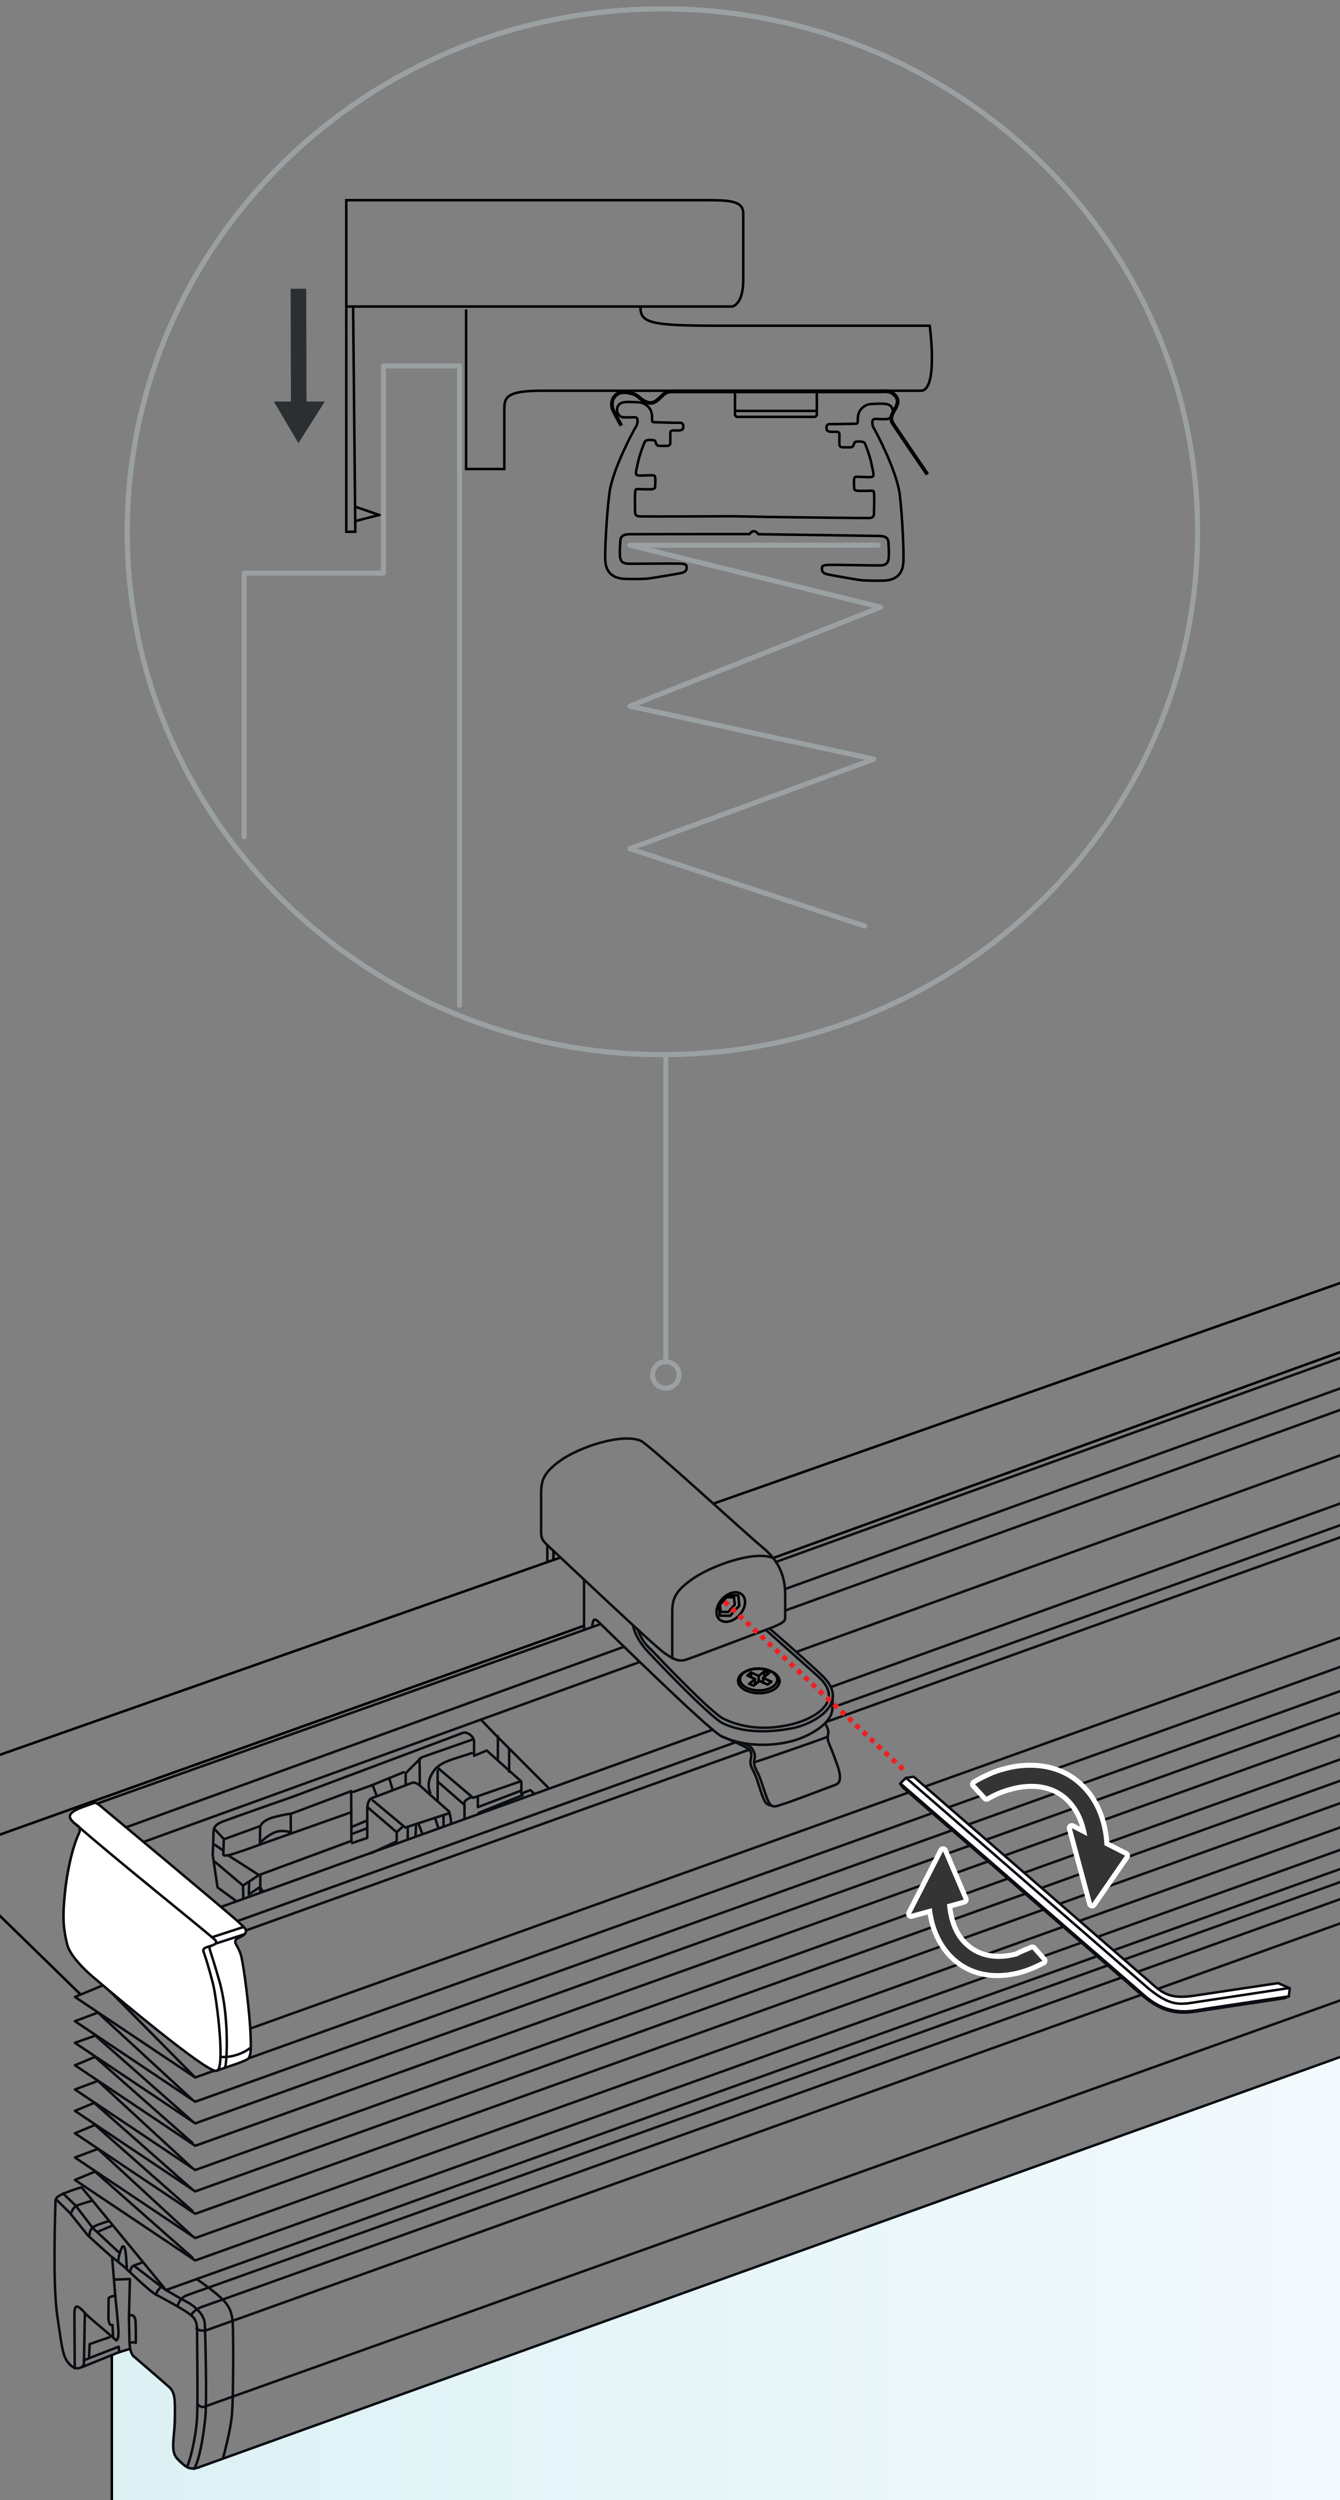 <?xml version="1.0" encoding="utf-8"?>
<!-- Generator: Adobe Illustrator 27.8.1, SVG Export Plug-In . SVG Version: 6.00 Build 0)  -->
<svg version="1.1" id="Ebene_1" xmlns="http://www.w3.org/2000/svg" xmlns:xlink="http://www.w3.org/1999/xlink" x="0px" y="0px"
	 width="268px" height="500px" viewBox="0 0 268 500" style="enable-background:new 0 0 268 500;" xml:space="preserve">
<rect x="0" y="0" width="268" height="500" fill="#808080" stroke="none"/>
<style type="text/css">
	.st0{fill:url(#SVGID_1_);}
	.st1{fill:none;stroke:#9BA0A3;}
	.st2{fill:none;stroke:#000000;stroke-width:0.5;stroke-linecap:round;stroke-linejoin:round;stroke-miterlimit:10;}
	.st3{fill:none;stroke:#000000;stroke-width:0.5;stroke-miterlimit:10;}
	.st4{fill:none;stroke:#000000;stroke-width:0.75;stroke-miterlimit:10;}
	.st5{fill:none;stroke:#9BA0A3;stroke-linecap:round;stroke-linejoin:round;stroke-miterlimit:10;}
	.st6{fill:none;stroke:#000002;stroke-width:0.5;stroke-linecap:round;stroke-linejoin:round;stroke-miterlimit:10;}
	.st7{fill:none;stroke:#0A0D11;stroke-width:0.5;stroke-linecap:round;stroke-linejoin:round;stroke-miterlimit:10;}
	.st8{fill:#2C2F31;}
	.st9{fill:none;stroke:#000000;stroke-width:0.5;stroke-linecap:round;stroke-linejoin:round;}
	.st10{fill:#FFFFFF;stroke:#0A0D11;stroke-width:0.5;stroke-linecap:round;stroke-linejoin:round;stroke-miterlimit:10;}
	.st11{fill:#FFFFFF;stroke:#000002;stroke-width:0.5;stroke-linecap:round;stroke-linejoin:round;stroke-miterlimit:10;}
	.st12{fill:none;stroke:#0A0D11;stroke-width:0.5;stroke-miterlimit:10;}
	.st13{fill:none;stroke:#ED2024;stroke-dasharray:1,1;}
	.st14{fill:#343434;}
	.st15{fill:#FFFFFF;}
</style>
<linearGradient id="SVGID_1_" gradientUnits="userSpaceOnUse" x1="22.326" y1="52.014" x2="267.96" y2="52.014" gradientTransform="matrix(1 0 0 1 0.04 403.564)">
	<stop  offset="0" style="stop-color:#DCF1F4"/>
	<stop  offset="6.713010e-07" style="stop-color:#DCF1F4"/>
	<stop  offset="1" style="stop-color:#F3FAFE"/>
</linearGradient>
<path class="st0" d="M22.366,471.11l3.664-1.132l0.423,1.132l7.399,6.396l1.049,1.859
	c0,0-0.584,10.162-0.184,11.466c0.773,2.521,3.939,2.853,3.939,2.853L268,411.156V500H22.607
	L22.366,471.11z"/>
<g>
	<g>
		<g>
			<path class="st1" d="M132.485,1.775c-59.113,0-107.037,46.821-107.037,104.57
				c0,57.754,47.924,104.575,107.037,104.575s107.037-46.821,107.037-104.575
				C239.522,48.596,191.598,1.775,132.485,1.775"/>
			<path class="st1" d="M132.485,1.775c-59.113,0-107.037,46.821-107.037,104.57
				c0,57.754,47.924,104.575,107.037,104.575s107.037-46.821,107.037-104.575
				C239.522,48.596,191.598,1.775,132.485,1.775z"/>
		</g>
	</g>
	<g>
		<line class="st1" x1="133.161" y1="272.036" x2="133.161" y2="210.738"/>
		<g>
			<path class="st1" d="M131.423,272.974c-1.105,0.96-1.221,2.634-0.261,3.738
				c0.959,1.104,2.634,1.22,3.737,0.261c1.105-0.96,1.221-2.634,0.262-3.738
				C134.201,272.132,132.528,272.014,131.423,272.974z"/>
		</g>
	</g>
</g>
<g>
	<line class="st2" x1="-12.213" y1="371.269" x2="16.133" y2="398.897"/>
	<line class="st2" x1="116.808" y1="325.141" x2="-12.213" y2="371.269"/>
	<line class="st2" x1="322.604" y1="250.582" x2="154.628" y2="311.599"/>
	<line class="st2" x1="142.672" y1="300.722" x2="331.66" y2="234.2"/>
	<polyline class="st2" points="-42.411,1198.19 -42.411,365.869 112.097,311.484 	"/>
	<line class="st2" x1="-12.213" y1="371.269" x2="-11.262" y2="1256.174"/>
	<line class="st2" x1="-42.538" y1="366.273" x2="-23.475" y2="383.099"/>
	<line class="st2" x1="-23.475" y1="359.167" x2="-23.475" y2="1243.544"/>
	<line class="st2" x1="-23.475" y1="359.167" x2="-12.213" y2="371.269"/>
</g>
<path class="st3" d="M163.365,78.583v4.283c0,0.277-0.227,0.504-0.504,0.504H147.5
	c-0.277,0-0.504-0.227-0.504-0.504v-4.283"/>
<line class="st3" x1="147.007" y1="82.178" x2="163.197" y2="82.178"/>
<path class="st4" d="M185.484,94.881c0,0-6.327-9.288-6.853-10.091c-0.526-0.803-0.531-1.434,0.135-2.572
	c0.665-1.139,1.218-2.137,0.223-3.161c-0.995-1.024-1.715-0.773-3.044-0.773s-40.221,0-41.435,0
	c-1.214,0-1.594,0.394-2.259,1.015c-0.665,0.621-1.214,1.287-2.176,1.287
	c-0.962,0-1.713-0.641-2.514-1.32c-0.801-0.679-2.532-0.966-3.421-0.762
	c-0.641,0.147-2.19,0.983-1.632,3.239c0.117,0.475,1.76,3.38,1.76,3.38"/>
<g>
	<g>
		<path class="st3" d="M149.9,106.811c0,0-22.931,0.008-24.148,0.035
			c-1.217,0.027-1.644,0.516-1.685,1.333c-0.041,0.816-0.142,1.781-0.08,2.984
			c0.062,1.203,0.7,1.545,1.635,1.577c0.935,0.031,8.556-0.063,10.065-0.03
			c1.509,0.033,1.608,0.216,1.636,0.716s-0.116,0.93-0.947,1.141
			c-0.832,0.211-4.633,0.808-5.895,1.018c-1.262,0.21-2.133,0.233-5.221,0.198
			c-3.493-0.04-4.083-2.131-4.204-3.615c-0.121-1.485,0.24-9.094,0.848-13.675
			c0.608-4.581,4.729-12.257,5.131-12.9c0.402-0.642,0.502-1.033,0.473-1.533
			c-0.029-0.5-0.291-0.634-0.672-0.615c-0.381,0.019-1.633,0.061-2.271,0.005
			c-0.638-0.056-1.176-0.789-1.158-1.476c0.021-0.797,0.445-1.393,1.391-1.532
			c0.946-0.139,2.158,0.006,2.994,0.027c0.836,0.02,2.052,0.685,2.452,1.858
			c0.4,1.173-0.103,2.071,0.479,2.109c0.582,0.038,4.74,0.143,5.247,0.122
			c0.507-0.021,0.675,0.311,0.689,0.598c0.025,0.519,0,0.851-0.796,0.933
			c-0.819,0.084-1.803-0.255-1.793,0.477c0.01,0.782-0.026,1.566-0.01,1.911
			c0.016,0.345-0.073,0.734-0.804,0.705c-0.731-0.03-1.097,0.024-1.592-0.031
			c-0.495-0.055-0.513-0.867-0.681-1.021c-0.168-0.154-1.746-0.3-2.004,0.199
			c-0.258,0.499-0.965,2.398-1.259,3.63c-0.294,1.232-0.489,2.072-0.524,2.518
			c-0.036,0.445,0.098,0.614,0.696,0.625c0.599,0.011,2.207-0.06,2.662-0.049
			c0.455,0.011,0.474,0.248,0.508,0.664c0.034,0.416-0.022,1.341-0.038,1.593
			c-0.015,0.252-0.041,0.529-0.912,0.552c-0.871,0.023-2.183-0.053-2.622-0.049
			c-0.49,0.004-0.426,0.345-0.477,0.9c-0.051,0.554-0.001,3.216,0.003,3.563
			c0.004,0.346-0.007,0.945,0.834,0.996c0.841,0.051,18.793-0.023,18.793-0.023l8.52,0.158
			c0,0,17.951,0.233,18.792,0.19c0.842-0.044,0.836-0.642,0.843-0.989
			c0.007-0.346,0.08-3.008,0.035-3.563c-0.046-0.555,0.021-0.895-0.469-0.904
			c-0.439-0.007-1.752,0.057-2.623,0.026s-0.893-0.308-0.907-0.56
			c-0.013-0.252-0.061-1.178-0.024-1.593c0.038-0.415,0.059-0.653,0.514-0.659
			c0.455-0.007,2.063,0.079,2.662,0.073c0.599-0.006,0.734-0.173,0.702-0.619
			c-0.032-0.446-0.219-1.288-0.502-2.522c-0.283-1.234-0.973-3.139-1.227-3.641
			s-1.833-0.369-2.003-0.217c-0.169,0.152-0.195,0.964-0.69,1.015
			c-0.495,0.051-0.861-0.006-1.592,0.017c-0.731,0.023-0.817-0.367-0.798-0.712
			c0.019-0.345-0.01-1.128,0.007-1.91c0.016-0.732-0.971-0.402-1.789-0.493
			c-0.795-0.088-0.817-0.42-0.788-0.94c0.016-0.287,0.187-0.617,0.694-0.592
			c0.507,0.025,4.666-0.042,5.248-0.075s0.088-0.936,0.498-2.105
			c0.41-1.169,1.632-1.823,2.468-1.836c0.836-0.013,2.049-0.147,2.994-0
			c0.945,0.147,1.364,0.747,1.378,1.544c0.012,0.688-0.533,1.416-1.171,1.466
			c-0.639,0.05-1.89-0.003-2.271-0.026c-0.381-0.022-0.644,0.109-0.677,0.609
			c-0.033,0.5,0.063,0.891,0.459,1.537c0.396,0.646,4.45,8.359,5.017,12.945
			c0.567,4.586,0.861,12.199,0.727,13.682c-0.134,1.483-0.743,3.568-4.236,3.578
			c-3.088,0.008-3.959-0.023-5.219-0.244c-1.26-0.221-5.056-0.852-5.886-1.07
			c-0.83-0.219-0.97-0.65-0.937-1.15c0.033-0.5,0.133-0.682,1.643-0.701
			c1.509-0.019,9.129,0.142,10.064,0.119c0.935-0.023,1.576-0.36,1.649-1.562
			c0.073-1.202-0.02-2.167-0.053-2.984c-0.034-0.817-0.456-1.31-1.673-1.348
			c-1.217-0.038-24.341-0.352-24.341-0.352s-0.418-0.58-0.887-0.607
			C150.33,106.203,149.9,106.811,149.9,106.811z"/>
	</g>
	<polyline class="st5" points="175.632,109.031 125.951,109.043 176.14,121.425 125.951,141.228 
		174.767,151.835 125.951,169.718 172.952,185.209 	"/>
</g>
<path class="st3" d="M128.084,61.302c0,3.25,1.732,3.84,15.542,3.84s42.317,0,42.317,0
	s1.772,12.998-1.772,12.998c-3.545,0-68.535,0-75.6,0c-7.065,0-7.705,1.182-7.705,3.618
	c0,2.436,0,12.039,0,12.039h-7.644V61.893"/>
<path class="st3" d="M69.257,61.302V40.033c0,0,67.649,0,72.375,0s7.018,0.295,7.018,2.659
	c0,2.363,0,8.272,0,13.293c0,5.022-2.221,5.317-2.221,5.317H69.257v45.045h1.809l-0.443-45.045"/>
<polyline class="st3" points="71.045,104.21 75.83,102.992 71.045,101.33 "/>
<polyline class="st5" points="91.905,201.031 91.905,73.19 76.677,73.19 76.677,114.624 48.822,114.624 
	48.822,167.354 "/>
<path class="st6" d="M-328.128-489.517"/>
<path class="st7" d="M-132.664,321.568"/>
<polygon class="st8" points="59.685,88.638 54.769,80.3 58.186,80.3 58.128,57.747 61.242,57.742 
	61.297,80.3 64.952,80.309 "/>
<g>
	<g>
		<g>
			<path class="st7" d="M128.403,330.441"/>
		</g>
		<path class="st7" d="M143.76,330.612"/>
	</g>
	<path class="st7" d="M125.892,325.061"/>
	<g>
		<path class="st7" d="M112.765,314.243"/>
		<path class="st7" d="M117.236,317.383"/>
		<path class="st7" d="M134.452,331.634c0,0,0-4.894,0-7.992c0-3.099-0.222-4.786,3.755-7.662
			c3.977-2.875,12.767-5.982,16.421-4.381"/>
		<path class="st7" d="M128.188,288.165c-3.654-1.6-12.229,1.134-16.206,4.009
			c-3.977,2.875-3.755,4.563-3.755,7.662c0,3.098,0,6.688,0,6.688c0,1.447,0.578,1.85,1.812,3.018
			c0.843,0.798,20.461,19.329,22.762,20.996c2.301,1.667,3.283,1.708,4.342,1.404
			c1.059-0.304,12.726-4.757,16.275-6.083c3.549-1.326,3.618-1.693,3.618-2.473
			c0-0.781,0,0.129,0-4.491c0-4.621-2.018-7.413-4.773-9.647c-1.391-1.128-7.108-6.307-12.633-11.252
			C134.214,293.148,128.983,288.527,128.188,288.165"/>
		<path class="st7" d="M150.816,352.461c1.486-0.463,11.344-3.855,14.722-5.118"/>
		<line class="st7" x1="109.462" y1="308.998" x2="109.462" y2="312.411"/>
		<path class="st7" d="M118.432,325.26c0.19-1.654,0.506-1.617,1.349-0.819s21.977,21.588,24.542,22.811
			c4.049,1.93,9.438,2.138,13.951,0.988c3.029-0.772,8.028-3.274,8.197-6.447"/>
		<line class="st7" x1="116.808" y1="316.004" x2="116.808" y2="325.808"/>
		<path class="st7" d="M126.64,325.061c0,0,0.044,1.747,2.337,4.583
			c0.73,0.902,13.009,13.772,15.574,14.995c4.049,1.93,9.107,1.92,13.951,0.988
			c4.03-0.775,11.33-4.705,6.449-9.976c-1.93-2.085-11.053-9.975-11.053-9.975"/>
		<path class="st7" d="M153.159,325.955l10.431,9.287c5.611,5.053-0.91,8.493-4.884,9.514
			c-5.153,1.324-9.902,0.942-13.951-0.988c-2.565-1.223-13.222-12.48-14.016-13.326
			c-1.023-1.089-2.104-1.682-3.201-4.556"/>
	</g>
	<path class="st9" d="M157.035,318.405"/>
	<g>
		<path class="st6" d="M148.411,318.905c0.967,0.874,0.742,2.699-0.502,4.075
			c-1.244,1.377-3.037,1.784-4.004,0.91c-0.967-0.874-0.742-2.699,0.502-4.075
			C145.651,318.439,147.444,318.031,148.411,318.905z"/>
		<polygon class="st6" points="146.036,323.134 143.974,323.118 143.75,321.069 145.588,319.035 
			147.649,319.052 147.873,321.102 		"/>
		<polygon class="st6" points="145.636,322.38 144.153,322.368 143.992,320.894 145.313,319.431 
			146.796,319.443 146.958,320.917 		"/>
	</g>
	<line class="st7" x1="166.542" y1="339.354" x2="166.471" y2="341.793"/>
	<g>
		<g>
			<path class="st6" d="M155.911,336.247c-0.02,1.349-1.894,2.415-4.186,2.381
				c-2.292-0.034-4.134-1.155-4.114-2.504c0.02-1.349,1.894-2.415,4.186-2.381
				C154.089,333.777,155.931,334.898,155.911,336.247z"/>
			<path class="st6" d="M155.451,335.934c-0.018,1.212-1.7,2.17-3.756,2.14
				c-2.057-0.03-3.71-1.037-3.692-2.249c0.018-1.212,1.7-2.17,3.756-2.14
				C153.816,333.715,155.469,334.722,155.451,335.934z"/>
			<polygon class="st6" points="152.901,334.24 151.755,335.185 150.19,334.482 149.454,335.085 
				151.023,335.789 149.822,336.78 150.747,337.12 151.889,336.178 153.522,336.911 154.301,336.328 
				152.621,335.574 153.826,334.581 			"/>
			<line class="st6" x1="150.969" y1="336.873" x2="151.016" y2="335.841"/>
			<line class="st6" x1="151.702" y1="336.332" x2="151.753" y2="335.197"/>
			<line class="st6" x1="152.581" y1="336.489" x2="152.623" y2="335.56"/>
			<line class="st6" x1="152.856" y1="335.334" x2="152.904" y2="334.275"/>
			<line class="st6" x1="150.172" y1="335.336" x2="150.211" y2="334.481"/>
		</g>
	</g>
	<line class="st6" x1="110.697" y1="310.164" x2="110.697" y2="311.976"/>
	<path class="st7" d="M112.133,338.454"/>
	<path class="st7" d="M165.035,344.749c0.134,0.123,0.112,0.14,0.196,0.303
		c0.334,0.655,0.555,1.112,0.377,1.858c-0.178,0.746-0.085,1.187,0.572,2.693
		c0.303,0.694,1.446,3.728,1.634,4.545c0.585,2.547-0.4,2.704-1.306,3.02
		c-0.906,0.316-8.027,3.067-9.575,3.529c-1.548,0.462-2.413,1.097-3.143-0.217
		c-0.73-1.314-1.515-4.589-2.299-6.033c-0.785-1.444-0.75-1.947-0.572-2.692
		c0.178-0.746-0.043-1.203-0.377-1.858c-0.334-0.655-1.127-0.927-1.923-1.298"/>
	<path class="st7" d="M144.324,347.252c-0.096-0.051,4.023,1.656,5.317,2.467
		c0.623,0.39,0.73,1.217,0.552,1.963s-0.213,1.249,0.572,2.692
		c0.785,1.444,1.472,4.778,2.299,6.033c0.192,0.292,0.544,0.593,1.291,0.716"/>
</g>
<g>
	<path class="st7" d="M766.252,195.149L33.197,457.992l-16.868-20.538c0,0-1.03,0.213-3.022,1.012
		s-2.222,1.03-2.222,2.09s-0.599,16.138,0.38,22.662c0.979,6.523,1.045,8.301,2.621,9.782
		c1.577,1.482,2.697-0.038,2.697-0.038l0.192-10.392"/>
	<polyline class="st7" points="12.612,438.666 15.153,441.13 18.594,445.625 23.814,450.489 	"/>
	<polyline class="st7" points="11.205,439.839 13.98,442.576 17.616,447.111 22.425,451.453 	"/>
	<path class="st7" d="M14.332,442.381c0,0,0.274-1.017,1.251-1.368c0.977-0.352,2.659-0.821,2.659-0.821"/>
	<path class="st7" d="M17.89,447.033c0,0-0.039-1.29,1.017-1.798c1.056-0.508,2.659-0.978,2.659-0.978"/>
	<line class="st7" x1="22.425" y1="445.117" x2="19.649" y2="446.29"/>
	<path class="st7" d="M22.855,451.646"/>
	<path class="st7" d="M26.061,463.062c0,0,0.977-0.391,1.056,1.329c0.078,1.72,0.039,4.144,0.039,4.144
		s-1.251-0.391-1.212,0.469c0.039,0.86,0.391,1.994,0.821,2.268"/>
	<line class="st7" x1="25.787" y1="463.571" x2="25.905" y2="468.731"/>
	<path class="st7" d="M37.477,493.127c0.391-0.587,1.798-5.708,1.955-10.087
		c0.156-4.379-0.039-14.153,0-16.733c0.039-2.58-0.899-3.01-1.798-3.714
		c-0.899-0.704-5.044-2.971-6.412-3.675c-1.368-0.704-6.295-5.513-6.295-5.513l-2.502-2.004"/>
	<path class="st7" d="M26.061,454.266c0,0,0.078-0.938,0.626-1.134c0.547-0.196,1.759-0.665,1.759-0.665"/>
	<line class="st7" x1="26.804" y1="453.132" x2="32.981" y2="457.863"/>
	<path class="st7" d="M31.222,458.918c0,0,0.078-0.587,0.547-1.095c0.469-0.508,0.469-0.508,0.469-0.508"/>
	<path class="st7" d="M33.197,457.992c0,0,3.107,1.825,4.241,2.412c1.134,0.586,3.401,2.267,3.519,4.3
		c0.117,2.033,0.43,15.443,0.117,18.688c-0.313,3.245-1.134,8.64-2.267,10.36"/>
	<path class="st7" d="M39.315,455.79c0,0,2.228,1.486,4.027,3.01c1.799,1.525,3.05,2.776,3.206,5.825
		c0.157,3.05,0.117,14.974-0.156,18.258c-0.274,3.284-1.798,8.757-1.798,8.757"/>
	<polyline class="st7" points="766.96,191.035 39.041,452.076 14.984,435.969 18.998,434.301 38.494,451.503 	
		"/>
	<polyline class="st7" points="766.96,186.552 39.041,447.593 14.984,431.486 19.571,429.765 	"/>
	<polyline class="st7" points="766.96,181.704 39.041,442.745 14.984,426.638 18.998,424.97 38.494,442.172 	
		"/>
	<polyline class="st7" points="766.96,177.221 39.041,438.262 14.984,422.155 18.893,420.539 	"/>
	<line class="st7" x1="19.571" y1="429.765" x2="38.337" y2="447.072"/>
	<line class="st7" x1="18.998" y1="420.695" x2="38.494" y2="437.897"/>
	<polyline class="st7" points="766.96,172.947 39.041,433.988 14.984,417.88 19.571,416.16 	"/>
	<polyline class="st7" points="766.96,168.098 39.041,429.14 14.984,413.033 18.998,411.364 38.494,428.567 	
		"/>
	<polyline class="st7" points="766.96,163.616 39.041,424.657 14.984,408.549 18.946,407.142 	"/>
	<line class="st7" x1="19.571" y1="416.16" x2="38.337" y2="433.467"/>
	<line class="st7" x1="18.998" y1="407.038" x2="38.494" y2="424.24"/>
	<polyline class="st7" points="766.96,159.289 39.041,420.33 14.984,404.223 19.571,402.503 	"/>
	<polyline class="st7" points="39.041,415.482 20.755,396.977 14.984,399.375 39.041,415.482 774.149,151.863 	"/>
	<line class="st7" x1="49.505" y1="405.892" x2="780.444" y2="143.768"/>
	<line class="st7" x1="166.711" y1="341.404" x2="773.106" y2="123.739"/>
	<line class="st7" x1="47.057" y1="384.354" x2="147.094" y2="348.446"/>
	<line class="st7" x1="19.571" y1="402.503" x2="38.337" y2="419.809"/>
	<path class="st7" d="M35.522,461.225c0,0,0.234-1.72,2.189-2.307s730.999-262.046,730.999-262.046"/>
	<path class="st7" d="M38.196,463.023c0,0,0.619-1.212,2.573-1.798
		c1.955-0.587,730.727-261.889,730.727-261.889"/>
	<path class="st7" d="M39.275,465.682c0,0,0.793,0.782,2.43,0.196
		c1.636-0.587,731.738-262.545,731.738-262.545"/>
	<path class="st7" d="M379.293,360.182C211.154,420.51,41.966,480.935,41.209,481.206
		c0,0-0.881,0.554-1.642-0.33"/>
	<path class="st7" d="M381.653,370.625C208.172,432.802,40.457,493.197,39.673,493.477"/>
	<path class="st7" d="M23.259,468.046c-3.089-2.68-5.541-4.623-6.284-5.476
		c-1.822-2.091-2.091-1.366-2.091,0.42c0,1.786,0.07,10.66,0.07,10.66"/>
	<path class="st7" d="M39.673,493.477c-1.916,0.621-2.627-0.186-4.185-1.725
		c-1.558-1.539-0.507-4.646-0.507-8.02c0-3.374,0.146-5.087-1.045-6.231
		c-0.601-0.578-3.269-2.868-7.171-6.23"/>
	<g>
		<g>
			<path class="st7" d="M379.062,365.207c0,0,1.886,1.36,1.82,2.16
				c-0.065,0.8-0.054,2.794-0.054,2.794s1.19,1.108,1.751,1.643
				c0.561,0.535,1.187,0.077,1.235-1.845c0.048-1.922,0.371-14.977,0.405-16.345
				c0.034-1.367-0.664-2.717-1.58-3.405c-0.916-0.687-1.379-1.174-1.379-1.174
				s-0.026,1.047-0.053,2.136c-0.027,1.089-0.074,1.086-0.811,0.524
				c-0.738-0.562-0.976-0.933-0.976-0.933L379.062,365.207z"/>
			<path class="st7" d="M386.548,370.612c0.048-1.922,0.411-16.589,0.445-17.957
				c0.034-1.367-0.664-2.717-1.58-3.404c-0.916-0.687-1.379-1.174-1.379-1.174"/>
			<path class="st7" d="M397.955,344.377c0,0,0.539,0.501,1.1,1.035l-0.515,20.78"/>
			<path class="st7" d="M402.137,342.973c0,0,0.315,0.291,0.876,0.825"/>
			<path class="st7" d="M401.428,364.111c0,0,0.409,0.378,0.969,0.913"/>
			<path class="st7" d="M384.017,355.787c0,0-0.764,0.171-0.71,1.806c0.055,1.635,0.47,2.52,0.47,2.52"
				/>
			<path class="st7" d="M383.793,364.835c0,0-0.764,0.171-0.71,1.807c0.054,1.635,0.47,2.52,0.47,2.52"/>
		</g>
		<g>
			<path class="st7" d="M441.086,351.343c0.244-0.278,0.422-0.879,0.446-1.868
				c0.048-1.922,0.371-14.977,0.405-16.345c0.034-1.367-0.664-2.717-1.58-3.404
				c-0.916-0.687-1.379-1.174-1.379-1.174"/>
		</g>
		<line class="st10" x1="428.648" y1="355.617" x2="441.086" y2="351.343"/>
		<line class="st10" x1="402.487" y1="365.014" x2="424.692" y2="357.149"/>
		<line class="st10" x1="383.262" y1="371.823" x2="398.54" y2="366.192"/>
		<line class="st10" x1="381.321" y1="349.038" x2="438.779" y2="328.547"/>
		<line class="st10" x1="429.443" y1="334.705" x2="441.126" y2="330.539"/>
		<line class="st10" x1="403.129" y1="344.09" x2="425.06" y2="336.268"/>
		<line class="st10" x1="383.963" y1="350.925" x2="398.906" y2="345.595"/>
		<g>
			<path class="st11" d="M409.359,358.623c-1.998-1.899-1.004-6.187,2.219-9.578
				c3.223-3.39,7.456-4.598,9.454-2.699c1.998,1.899,1.004,6.187-2.219,9.577
				C415.589,359.314,411.356,360.523,409.359,358.623z"/>
			<path class="st6" d="M409.359,358.623l-1.675-1.614c-1.998-1.899-1.004-6.188,2.219-9.578
				c3.223-3.39,7.456-4.599,9.454-2.699l1.675,1.614"/>
			<polygon class="st6" points="416.125,356.976 416.313,353.603 419.902,352.071 420.031,349.911 
				416.433,351.446 416.631,347.911 414.635,348.933 414.447,352.294 410.702,353.892 410.476,356.094 
				414.327,354.45 414.129,357.995 			"/>
			<line class="st6" x1="414.705" y1="349.686" x2="416.357" y2="351.356"/>
			<line class="st6" x1="414.478" y1="351.743" x2="416.295" y2="353.58"/>
			<line class="st6" x1="412.861" y1="352.971" x2="414.346" y2="354.473"/>
			<line class="st6" x1="414.366" y1="355.212" x2="416.061" y2="356.926"/>
			<line class="st6" x1="418.503" y1="350.725" x2="419.871" y2="352.108"/>
		</g>
		<line class="st7" x1="403.004" y1="344.134" x2="402.487" y2="365.014"/>
		<line class="st7" x1="401.801" y1="343.227" x2="401.284" y2="364.107"/>
		<line class="st7" x1="397.955" y1="344.377" x2="401.808" y2="342.969"/>
		<line class="st7" x1="398.564" y1="365.225" x2="401.281" y2="364.232"/>
		<g>
			<path class="st7" d="M424.116,334.981c0,0,0.539,0.5,1.099,1.035l-0.52,20.998"/>
			<path class="st7" d="M428.298,333.576c0,0,0.315,0.29,0.875,0.825"/>
			<path class="st7" d="M427.589,354.713c0,0,0.408,0.378,0.969,0.913"/>
			<line class="st7" x1="429.165" y1="334.737" x2="428.648" y2="355.617"/>
			<line class="st7" x1="427.962" y1="333.83" x2="427.445" y2="354.71"/>
			<line class="st7" x1="424.116" y1="334.981" x2="428.185" y2="333.492"/>
			<line class="st7" x1="424.725" y1="355.829" x2="427.442" y2="354.834"/>
		</g>
		<path class="st7" d="M438.765,351.841c0.048-1.922,0.407-16.423,0.441-17.791
			c0.034-1.367-0.664-2.717-1.58-3.404c-0.916-0.687-1.379-1.174-1.379-1.174"/>
		<g>
			<path class="st6" d="M392.229,366.204c-0.698-0.664-0.351-2.163,0.776-3.348
				c1.127-1.185,2.607-1.608,3.305-0.944c0.698,0.664,0.351,2.163-0.776,3.348
				C394.407,366.445,392.928,366.868,392.229,366.204z"/>
			<path class="st6" d="M394.623,361.745c0.698,0.664,0.351,2.163-0.776,3.348
				c-0.504,0.53-1.078,0.907-1.621,1.103"/>
		</g>
		<g>
			<path class="st6" d="M433.098,351.904c-0.698-0.664-0.351-2.163,0.776-3.348
				c1.127-1.185,2.606-1.608,3.305-0.944c0.698,0.664,0.351,2.163-0.776,3.348
				C435.276,352.145,433.796,352.568,433.098,351.904z"/>
			<path class="st6" d="M435.492,347.445c0.698,0.664,0.351,2.163-0.776,3.348
				c-0.503,0.53-1.078,0.907-1.621,1.103"/>
		</g>
	</g>
	<path class="st7" d="M23.259,468.046c0,0,0.472-0.042,0.436-1.62c-0.037-1.578-0.643-7.312-0.643-7.312"
		/>
	<polyline class="st7" points="16.8,472.024 23.736,469.314 23.835,470.406 16.364,473.421 	"/>
	<polyline class="st7" points="17.816,471.309 17.932,468.797 21.881,467.436 	"/>
	<path class="st7" d="M21.198,397.345c0,0-7.044-5.71-7.774-8.679c-0.73-2.969-0.97-5.218-0.408-10.391
		c0.562-5.172,1.781-9.414,2.595-11.083c0.814-1.669,0.163-2.155-0.686-3.065
		c-0.598-0.641-2.067-1.079,1.625-2.389c3.692-1.31,103.589-36.949,103.589-36.949"/>
	<path class="st7" d="M21.198,397.345c0,0,17.776,15.01,20.533,15.742c2.757,0.732,1.992,0,1.992,0"/>
	<path class="st7" d="M43.514,408.742c0,0,5.15-1.015,5.733-2.029"/>
	<line class="st7" x1="41.785" y1="387.264" x2="47.943" y2="385.256"/>
	<line class="st7" x1="42.536" y1="388.496" x2="47.995" y2="386.717"/>
	<path class="st7" d="M25.383,453.847c0,0,0,0-0.175-2.589c-0.175-2.589-0.748-1.941-0.748-1.941
		s-0.724,1.379-0.814,2.986"/>
	<path class="st7" d="M29.897,377.576"/>
	<path class="st7" d="M22.629,467.45l-0.125-2.472c0,0-0.821,0.43-0.821-1.72
		c0-2.15,0.039-3.167,0.039-3.558c0-0.391,1.329-0.586,1.329-0.586l-0.626-7.66"/>
	<polyline class="st7" points="25.787,463.571 25.983,455.79 22.927,455.9 	"/>
	<line class="st10" x1="25.313" y1="365.418" x2="124.691" y2="329.376"/>
	<line class="st10" x1="28.715" y1="368.376" x2="127.96" y2="332.381"/>
	<line class="st10" x1="166.507" y1="337.281" x2="767.02" y2="120.816"/>
	<line class="st10" x1="43.915" y1="381.472" x2="142.531" y2="345.924"/>
	<line class="st10" x1="155.194" y1="312.375" x2="593.68" y2="153.875"/>
	<line class="st10" x1="156.994" y1="317.808" x2="588.873" y2="161.696"/>
	<line class="st10" x1="157.035" y1="322.098" x2="595.878" y2="163.469"/>
	<line class="st10" x1="159.449" y1="330.305" x2="600.555" y2="170.858"/>
	<polyline class="st7" points="109.578,357.45 99.296,347.143 96.182,343.906 	"/>
	<line class="st7" x1="99.576" y1="352.044" x2="99.576" y2="347.227"/>
	<line class="st7" x1="101.83" y1="354.349" x2="101.83" y2="349.824"/>
	<path class="st7" d="M126.805,350.957"/>
	<g>
		<g>
			<path class="st7" d="M47.317,380.245l-3.809-2.781l-0.97-6.513c0,0,0.152-2.982,0.152-4.217
				s0.297-1.833,1.913-2.458c1.616-0.625,14.335-5.082,14.335-5.082"/>
			<path class="st7" d="M43.009,365.911l1.75,1.866l-0.08,2.883c0,0-0.518,0.88,1.934,0.116
				c2.452-0.764,5.812-2.031,5.812-2.031l17.828-6.316"/>
			<line class="st7" x1="43.009" y1="368.969" x2="44.514" y2="370.021"/>
			<line class="st7" x1="52.037" y1="365.337" x2="51.988" y2="368.655"/>
			<path class="st7" d="M52.298,368.256c0,0,1.547-1.499,3.028-1.922c1.482-0.424,2.838,0.156,2.838,0.156
				l-0.018-3.731c0,0-0.307-0.1-3.039,0.57c-2.732,0.67-2.982,1.843-2.982,1.843l-7.171,2.606"/>
			<polyline class="st7" points="43.009,372.36 48.598,377.106 48.606,377.458 48.659,379.792 			"/>
			<polyline class="st7" points="45.597,371.035 51.79,374.997 48.598,377.106 			"/>
			<line class="st7" x1="70.282" y1="368.165" x2="51.79" y2="374.997"/>
			<line class="st7" x1="52.074" y1="375.216" x2="52.042" y2="378.542"/>
			<polyline class="st7" points="49.831,376.578 49.756,378.872 52.074,377.334 			"/>
			<path class="st7" d="M52.163,377.627c0.31,0.486,0.31,0.486,0.31,0.486"/>
			<path class="st7" d="M82.784,381.206"/>
			<path class="st7" d="M58.938,359.194c0,0,32.912-12.367,33.691-12.651
				c0.779-0.285,2.185,0.75,2.185,1.71c0,0.959,0,2.888,0,2.888l2.527-1.055l6.926,6.205v2.414
				l1.793-0.698l0.852,0.757"/>
			<polyline class="st7" points="58.147,362.759 70.228,358.219 70.282,368.165 			"/>
			<polyline class="st7" points="94.415,347.92 84.328,351.452 81.137,354.615 81.137,357.003 			"/>
			<polyline class="st7" points="70.633,358.377 74.524,356.988 75.239,358.907 			"/>
			<line class="st7" x1="80.72" y1="354.429" x2="74.187" y2="357.108"/>
			<line class="st7" x1="70.426" y1="365.337" x2="73.45" y2="364.068"/>
			<line class="st7" x1="70.426" y1="366.762" x2="73.45" y2="365.631"/>
			<line class="st7" x1="74.187" y1="370.625" x2="79.294" y2="368.292"/>
			<path class="st7" d="M90.213,364.772c0-1.196-0.382-2.469-0.382-2.469s-3.091-2.753-4.212-3.733
				c-1.122-0.98-2.354-2.416-3.266-1.998c0,0-7.11,2.751-7.82,2.962
				c-0.709,0.21-1.082,0.912-1.082,2.618c0,0.56,0,1.335,0,2.124c0,1.616,0,3.289,0,3.289l-3.025,1.038"
				/>
			<polyline class="st7" points="73.482,361.4 79.345,366.437 79.345,368.004 			"/>
			<polyline class="st7" points="74.527,360.048 81.055,365.494 89.647,362.689 			"/>
			<line class="st7" x1="79.579" y1="366.203" x2="80.428" y2="365.418"/>
			<line class="st7" x1="81.549" y1="365.532" x2="81.549" y2="367.778"/>
			<line class="st7" x1="83.208" y1="365.025" x2="83.111" y2="366.996"/>
			<line class="st7" x1="83.819" y1="365.025" x2="84.467" y2="366.762"/>
			<line class="st7" x1="87.002" y1="363.552" x2="87.707" y2="365.686"/>
			<line class="st7" x1="88.703" y1="363.143" x2="88.703" y2="365.109"/>
			<line class="st7" x1="83.91" y1="351.709" x2="83.965" y2="356.988"/>
			<line class="st7" x1="77.835" y1="355.612" x2="78.538" y2="357.948"/>
			<polyline class="st7" points="87.532,360.048 87.532,356.298 92.895,360.968 92.895,363.552 			"/>
			<line class="st7" x1="95.75" y1="362.55" x2="104.52" y2="359.022"/>
			<polyline class="st7" points="104.267,358.094 95.571,361.414 95.571,359.53 			"/>
			<polyline class="st7" points="87.709,353.685 94.624,359.554 103.977,356.298 			"/>
			<path class="st7" d="M94.239,359.45c0,0-1.635,0.605-1.344,1.282"/>
			<path class="st7" d="M88.868,371.351"/>
			<path class="st7" d="M108.2,368.117"/>
			<path class="st7" d="M101.665,370.545"/>
			<path class="st7" d="M108.033,367.562"/>
			<path class="st12" d="M86.14,358.705c0,0-0.924-1.469,0.011-3.5c0.935-2.031,2.356-2.732,5.12-3.614
				c2.763-0.882,2.763-0.882,2.763-0.882l0.497-0.184"/>
			<line class="st12" x1="87.538" y1="353.951" x2="87.532" y2="356.298"/>
		</g>
	</g>
	<path class="st7" d="M138.302,347.357"/>
	<path class="st7" d="M138.303,343.055"/>
	<path class="st7" d="M140.994,346.255"/>
	<line class="st7" x1="149.871" y1="349.909" x2="48.673" y2="386.26"/>
	<path class="st7" d="M747.734,101.33c0,0,23.456,20.394,24.525,21.391c1.069,0.998,2.145,2.856,0.363,3.496
		L165.254,344.372"/>
</g>
<g>
	<g>
		<path class="st10" d="M255.625,396.613l2.328,1.027l-0.192,1.624l-0.905,0.371
			c0,0-16.137,2.423-17.858,2.684c-3.371,0.512-6.683,0.172-10.843-3.497
			c-2.823-2.489-47.598-41.357-47.598-41.357l-0.53-0.759l1.16-1.146l1.56-0.22l48.381,42.046
			c1.99,1.626,3.666,2.349,7.729,1.733C242.921,398.501,255.625,396.613,255.625,396.613z"/>
		<path class="st7" d="M180.087,356.687l48.199,41.881c2.591,2.361,5.732,4.368,11.026,3.47
			c4.596-0.779,18.449-2.774,18.449-2.774"/>
		<path class="st7" d="M257.8,397.594c0,0-16.674,2.526-19.615,2.972
			c-2.94,0.446-4.792,0.126-8.536-2.921l-48.388-42.047"/>
	</g>
	<line class="st13" x1="144.906" y1="320.322" x2="180.674" y2="353.908"/>
</g>
<g>
	<path class="st10" d="M18.867,360.575c0,0,0.101-0.418,1.879,1.15c0,0,26.334,21.944,27.038,22.741
		c0.704,0.796,2.748,1.8,0.064,3.032c-1.703,0.782-0.257,1.327,0.359,3.587
		c0.616,2.26,1.728,11.484,1.892,15.547c0.099,2.469,0.237,4.786-0.669,5.239
		c-1.461,0.73-2.623,1.024-6.191,2.265c-1.736,0.604-21.862-16.404-21.862-16.404l-2.219-1.891
		c0,0-4.974-3.94-5.719-6.972c-0.745-3.032-0.991-5.328-0.417-10.61
		c0.574-5.282,1.819-9.614,2.65-11.318c0.831-1.704-0.178-1.626-1.045-2.555
		c-0.61-0.654-1.767-1.677,2.003-3.015L18.867,360.575z"/>
	<path class="st7" d="M50.284,406.46"/>
	<path class="st7" d="M47.784,384.466"/>
	<path class="st7" d="M15.116,364.815c8.873,7.723,23.85,19.656,27.726,22.99
		c1.537,1.322-1.811,1.347-2.102,2.007c-0.265,0.601,0.015-0.209,1.85,6.881
		c0.75,2.898,2.613,17.709,0.65,17.443"/>
	<path class="st7" d="M45.001,413.532c0.406-0.92,0.883-10.324-1.133-17.365
		c-2.017-7.041-2.115-6.28-1.851-6.881"/>
	<path class="st7" d="M44.099,411.372c2.843,0.213,5.4-1.246,6.065-1.917"/>
	<line class="st7" x1="42.4" y1="387.437" x2="48.689" y2="385.388"/>
	<line class="st7" x1="43.168" y1="388.697" x2="48.742" y2="386.88"/>
	<path class="st7" d="M30.261,377.544"/>
	<path class="st10" d="M44.576,381.523"/>
	<path class="st7" d="M49.434,386.413"/>
</g>
<line class="st2" x1="22.366" y1="471.11" x2="22.366" y2="521.475"/>
<g>
	<g>
		<path class="st14" d="M218.335,381.166c-0.191-0.033-0.347-0.174-0.397-0.363l-4.06-15.067
			c-0.052-0.191,0.015-0.395,0.169-0.519c0.091-0.073,0.201-0.111,0.313-0.111
			c0.078,0,0.157,0.019,0.229,0.056l2.172,1.125c-0.612-2.809-1.87-5.06-3.745-6.701
			c-1.82-1.546-4.083-2.333-6.721-2.333c-1.309,0-2.699,0.199-4.134,0.592
			c-1.621,0.424-3.125,1.052-4.604,1.921c-0.079,0.046-0.166,0.069-0.253,0.069
			c-0.136,0-0.271-0.056-0.368-0.161l-2.3-2.498c-0.102-0.111-0.148-0.263-0.126-0.412
			c0.021-0.149,0.11-0.281,0.24-0.357c2.291-1.353,4.321-2.229,6.208-2.679
			c1.646-0.458,3.347-0.692,5.036-0.692c0.626,0,1.257,0.032,1.878,0.096
			c3.003,0.31,5.706,1.434,7.817,3.251c3.345,2.794,5.358,7.167,5.684,12.33l3.855,1.961
			c0.129,0.065,0.223,0.183,0.258,0.323c0.036,0.14,0.009,0.288-0.072,0.407l-6.583,9.552
			c-0.095,0.137-0.249,0.216-0.412,0.216C218.392,381.173,218.363,381.171,218.335,381.166z"/>
		<path class="st15" d="M205.997,353.536c0.618,0,1.226,0.032,1.824,0.094
			c2.821,0.291,5.466,1.344,7.543,3.133c3.352,2.802,5.268,7.126,5.527,12.267l4.112,2.092
			l-6.584,9.552l-4.059-15.067l3.08,1.595c-0.536-3.398-1.93-6.098-4.095-7.992
			c-1.931-1.64-4.34-2.456-7.05-2.456c-1.354-0-2.782,0.203-4.265,0.609
			c-1.616,0.423-3.158,1.052-4.726,1.972l-2.3-2.498c1.988-1.173,4.054-2.142,6.071-2.623
			C202.752,353.749,204.404,353.536,205.997,353.536 M205.997,352.536h-0
			c-1.736,0-3.482,0.241-5.19,0.715c-1.899,0.452-3.976,1.347-6.311,2.725
			c-0.26,0.153-0.437,0.416-0.481,0.715c-0.044,0.299,0.049,0.601,0.254,0.824l2.3,2.498
			c0.195,0.212,0.464,0.323,0.736,0.323c0.173,0,0.348-0.045,0.506-0.138
			c1.439-0.845,2.902-1.456,4.473-1.867c1.402-0.384,2.748-0.577,4.012-0.577
			c2.516,0,4.67,0.746,6.403,2.218c1.542,1.349,2.65,3.147,3.303,5.358l-1.181-0.611
			c-0.145-0.075-0.303-0.112-0.46-0.112c-0.224,0-0.446,0.075-0.627,0.221
			c-0.309,0.249-0.441,0.656-0.338,1.039l4.059,15.067c0.101,0.376,0.412,0.659,0.796,0.725
			c0.057,0.01,0.113,0.014,0.169,0.014c0.325,0,0.635-0.159,0.823-0.433l6.584-9.552
			c0.164-0.237,0.217-0.534,0.146-0.813c-0.071-0.279-0.259-0.515-0.516-0.645l-3.604-1.833
			c-0.389-5.177-2.453-9.565-5.848-12.402c-2.177-1.875-4.975-3.04-8.082-3.36
			C207.287,352.569,206.639,352.536,205.997,352.536L205.997,352.536z"/>
	</g>
</g>
<g>
	<g>
		<path class="st14" d="M199.47,395.105c-3.28,0-6.24-1.063-8.56-3.076
			c-2.693-2.331-4.404-5.702-4.966-9.777l-3.592,0.992c-0.044,0.012-0.089,0.018-0.133,0.018
			c-0.147,0-0.291-0.066-0.388-0.184c-0.125-0.154-0.147-0.367-0.058-0.543l6.395-12.518
			c0.086-0.167,0.258-0.272,0.445-0.272c0.006,0,0.012,0,0.018,0
			c0.193,0.006,0.366,0.125,0.442,0.303l4.123,9.665c0.057,0.132,0.053,0.283-0.009,0.413
			c-0.062,0.13-0.178,0.227-0.316,0.265l-2.938,0.823c0.377,3.511,1.654,6.239,3.707,7.904
			c1.671,1.424,3.724,2.142,6.11,2.142c1.123,0,2.309-0.164,3.525-0.488
			c0.55-0.323,1.18-0.585,1.846-0.863c0.377-0.157,0.76-0.317,1.132-0.491
			c0.068-0.032,0.141-0.047,0.212-0.047c0.14,0,0.276,0.058,0.373,0.167l2.025,2.273
			c0.104,0.116,0.147,0.273,0.118,0.425c-0.028,0.152-0.126,0.283-0.265,0.353
			c-1.735,0.882-3.124,1.45-4.503,1.843C202.587,394.88,200.992,395.105,199.47,395.105z"/>
		<path class="st15" d="M188.614,370.244l4.123,9.665l-3.342,0.936c0.315,3.67,1.571,6.747,3.93,8.661
			c1.768,1.507,3.97,2.254,6.425,2.254c1.188,0,2.436-0.175,3.722-0.524
			c0.84-0.506,1.959-0.882,2.993-1.365l2.025,2.274c-1.449,0.736-2.893,1.374-4.412,1.807
			c-1.587,0.435-3.132,0.654-4.609,0.654c-3.134,0-5.96-0.982-8.232-2.954
			c-2.708-2.343-4.412-5.862-4.869-10.035l-4.15,1.146L188.614,370.244 M188.614,369.244
			c-0.375,0-0.719,0.21-0.89,0.545l-6.395,12.518c-0.18,0.353-0.135,0.779,0.115,1.087
			c0.193,0.237,0.479,0.368,0.775,0.368c0.089,0,0.178-0.012,0.266-0.036l3.05-0.843
			c0.658,3.905,2.427,7.255,5.048,9.524c2.41,2.092,5.483,3.198,8.886,3.198
			c1.567,0,3.206-0.232,4.873-0.689c1.421-0.405,2.837-0.984,4.601-1.88
			c0.276-0.14,0.472-0.401,0.53-0.706c0.058-0.305-0.03-0.619-0.236-0.851l-2.025-2.274
			c-0.194-0.218-0.468-0.335-0.747-0.335c-0.143,0-0.287,0.031-0.423,0.094
			c-0.366,0.171-0.744,0.328-1.115,0.483c-0.629,0.262-1.278,0.533-1.844,0.857
			c-1.152,0.302-2.273,0.455-3.334,0.455c-2.264,0-4.208-0.678-5.776-2.015
			c-1.884-1.529-3.079-3.991-3.494-7.165l2.527-0.707c0.277-0.078,0.508-0.271,0.632-0.53
			c0.125-0.26,0.131-0.56,0.018-0.825l-4.123-9.665c-0.152-0.357-0.497-0.594-0.885-0.607
			C188.637,369.245,188.626,369.244,188.614,369.244L188.614,369.244z"/>
	</g>
</g>
<line class="st7" x1="23.696" y1="470.462" x2="25.983" y2="469.757"/>
</svg>
